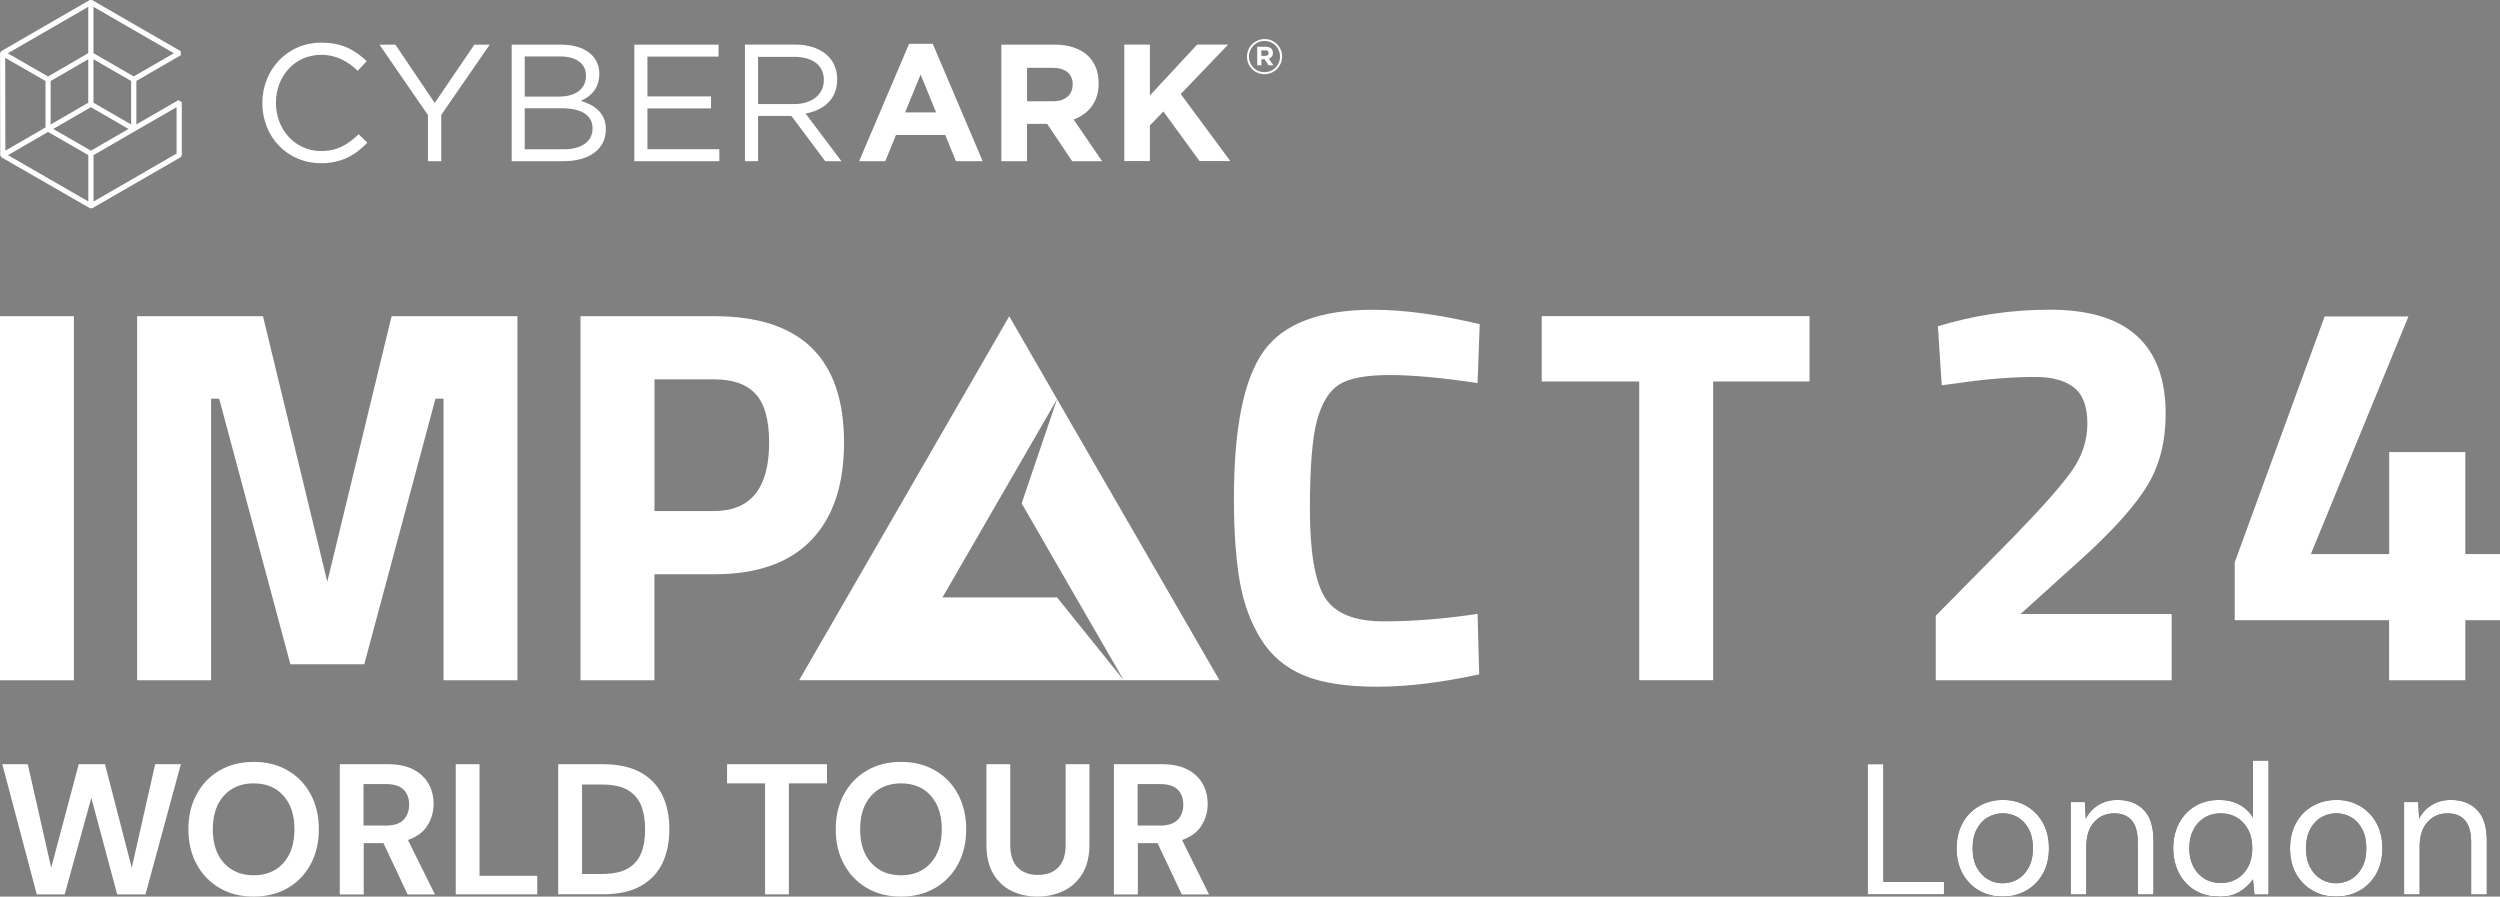 <svg width="1910" height="685" viewBox="0 0 1910 685" fill="none" xmlns="http://www.w3.org/2000/svg">
<rect x="0" y="0" width="1910" height="685" fill="#808080" stroke="none"/>
<g clip-path="url(#clip0_206_2918)">
<path d="M969.276 40.556C969.276 41.787 968.455 42.666 966.813 42.666H963.647V38.446H966.755C968.338 38.446 969.276 39.15 969.276 40.556ZM972.5 40.38C972.5 37.391 970.331 35.692 966.872 35.692H960.54V49.933H963.706V45.303H966.168L969.217 49.933H972.911L969.393 44.834C971.21 44.19 972.5 42.725 972.5 40.38ZM977.952 43.194C977.952 49.816 972.852 55.149 966.051 55.149C959.251 55.149 954.209 49.816 954.209 43.252C954.209 36.688 959.309 31.296 966.11 31.296C972.911 31.296 977.952 36.63 977.952 43.194ZM979.535 43.194C979.535 35.868 973.673 29.831 966.168 29.831C958.664 29.831 952.684 35.926 952.684 43.311C952.684 50.695 958.547 56.673 966.051 56.673C973.555 56.673 979.535 50.578 979.535 43.194Z" fill="white"/>
<path d="M940.021 123.133L902.089 71.852L938.321 34.051H914.636L878.522 72.966V34.051H858.94V123.075H878.522V95.823L888.84 85.156L916.453 123.075H939.962L940.021 123.133ZM819.484 64.761C819.484 72.263 814.032 77.361 804.476 77.361H784.66V51.809H804.124C813.68 51.809 819.543 56.145 819.543 64.526V64.761H819.484ZM841.997 123.133L820.247 91.31C831.562 87.09 839.359 78.065 839.359 63.706V63.471C839.359 45.127 826.754 34.109 805.766 34.109H765.02V123.133H784.602V94.65H800.02L819.133 123.133H842.056H841.997ZM715.188 85.859H691.502L703.345 56.966L715.188 85.859ZM750.774 123.133L712.608 33.465H694.551L656.385 123.133H676.377L684.526 103.148H722.164L730.313 123.133H750.774ZM579.174 79.53V43.428H606.669C621.033 43.428 629.417 50.05 629.417 60.951V61.186C629.417 72.614 619.86 79.53 606.493 79.53H579.115H579.174ZM569.148 123.133H579.174V88.555H604.617L630.472 123.133H642.842L615.463 86.738C629.475 84.218 639.618 75.544 639.618 60.776V60.541C639.618 53.567 637.097 47.296 632.758 42.959C627.13 37.333 618.395 34.051 607.432 34.051H569.148V123.075V123.133ZM484.55 123.133H549.567V113.991H494.634V82.812H543.235V73.669H494.634V43.252H548.981V34.109H484.609V123.133H484.55ZM400.89 114.108V82.695H429.03C444.567 82.695 452.716 88.321 452.716 97.932V98.167C452.716 108.071 444.332 114.049 430.848 114.049H400.948L400.89 114.108ZM400.89 73.786V43.135H427.975C440.697 43.135 447.674 48.878 447.674 57.669V57.904C447.674 68.336 439.29 73.786 427.154 73.786H400.831H400.89ZM390.982 123.133H430.555C450.019 123.133 462.858 114.108 462.858 98.811V98.577C462.858 86.387 454.357 80.233 443.746 77.068C450.722 74.021 457.875 68.043 457.875 56.438V56.204C457.875 50.461 455.823 45.772 452.129 41.963C447.029 36.981 438.997 34.109 428.855 34.109H390.923V123.133H390.982ZM326.903 123.133H337.104V87.793L374.156 34.109H362.43L332.12 78.651L302.104 34.109H289.909L326.961 87.911V123.133H326.903ZM245.001 124.716C261.182 124.716 271.325 118.503 280.646 109.068L274.021 102.562C265.521 110.709 257.489 115.397 245.294 115.397C225.713 115.397 210.822 99.222 210.822 78.651V78.416C210.822 57.904 225.596 41.904 245.294 41.904C257.371 41.904 265.814 47.003 273.318 54.094L280.177 46.71C271.266 38.329 261.593 32.585 245.47 32.585C219.264 32.585 200.445 53.45 200.445 78.651V78.885C200.445 104.438 219.381 124.657 245.118 124.657" fill="white"/>
<path d="M6.038 118.562L36.7 100.804L67.479 118.504V153.902L6.038 118.504V118.562ZM40.687 98.519L69.414 81.874L98.2 98.519L69.472 115.104L40.628 98.519H40.687ZM71.466 118.504L134.9 81.874V117.331L71.466 153.961V118.562V118.504ZM38.694 61.889L67.421 45.245V78.475L38.694 95.119V61.889ZM71.407 78.475V45.245L100.193 61.889V95.119L71.407 78.475ZM3.986 44.19L34.766 61.889V97.346L4.104 115.104L3.986 44.19ZM5.921 40.732L67.421 5.216V40.615L36.7 58.431L5.921 40.732ZM71.407 40.673V5.216L132.848 40.673L102.186 58.373L71.407 40.615V40.673ZM68.593 0L0.996 39.032H0.879L0.058 40.556L0.176 118.504V118.679L1.055 120.145L68.652 159.06H68.769L70.469 159.118L137.949 120.145H138.066L138.887 118.621V78.065L136.248 76.541L104.18 95.061V61.831L138.124 42.197V39.15L70.41 0.059H70.293L68.593 0Z" fill="white"/>
<path d="M0 519.728V241.579H56.458V519.728H0Z" fill="white"/>
<path d="M104.766 519.728V241.579H200.914L250.043 444.476L299.172 241.579H395.32V519.728H338.863V304.581H332.707L278.301 507.479H221.844L167.438 304.581H161.282V519.728H104.825H104.766Z" fill="white"/>
<path d="M545.815 438.733H499.969V519.728H443.511V241.579H545.815C611.828 241.579 644.835 273.754 644.835 338.105C644.835 370.573 636.452 395.422 619.684 412.77C602.917 430.118 578.294 438.733 545.815 438.733ZM500.027 390.441H545.463C573.545 390.441 587.616 372.976 587.616 338.105C587.616 320.933 584.215 308.567 577.356 301.065C570.555 293.563 559.885 289.812 545.463 289.812H500.027V390.441Z" fill="white"/>
<path d="M1130.09 515.215C1101.19 521.486 1075.1 524.651 1051.94 524.651C1028.78 524.651 1010.2 521.779 996.303 516.094C982.408 510.351 971.503 501.208 963.589 488.666C955.674 476.124 950.222 461.414 947.232 444.476C944.242 427.539 942.718 406.323 942.718 380.653C942.718 326.91 950.281 289.519 965.406 268.362C980.532 247.205 1008.44 236.656 1049.07 236.656C1072.52 236.656 1099.66 240.348 1130.5 247.674L1128.86 292.684C1101.83 288.581 1079.44 286.53 1061.55 286.53C1043.67 286.53 1030.95 288.933 1023.27 293.68C1015.65 298.427 1009.96 307.512 1006.27 320.874C1002.58 334.236 1000.76 357.035 1000.76 389.21C1000.76 421.385 1004.51 443.714 1012.01 456.081C1019.52 468.505 1034.53 474.718 1057.04 474.718C1079.55 474.718 1103.47 472.842 1128.86 468.974L1130.09 515.215Z" fill="white"/>
<path d="M1177.87 291.453V241.52H1382.48V291.453H1308.84V519.669H1252.38V291.453H1177.93H1177.87Z" fill="white"/>
<path d="M1659.25 519.728H1478.92V470.439L1538.31 410.191C1559.35 388.565 1574.07 371.979 1582.34 360.492C1590.6 349.005 1594.76 336.698 1594.76 323.629C1594.76 310.559 1591.3 301.358 1584.45 296.025C1577.59 290.691 1567.8 287.995 1555.13 287.995C1536.31 287.995 1515.79 289.695 1493.63 293.036L1483.49 294.325L1480.56 249.256C1508.11 240.817 1536.61 236.597 1566.1 236.597C1625.07 236.597 1654.56 263.146 1654.56 316.185C1654.56 336.991 1650.05 354.925 1641.08 370.104C1632.11 385.283 1615.81 403.686 1592.18 425.312L1543.7 469.091H1659.14V519.611L1659.25 519.728Z" fill="white"/>
<path d="M1825.28 519.728V473.839H1707.33V429.59L1776.04 241.754H1840.06L1765.49 423.319H1825.34V345.372H1883.5V423.319H1910.06V473.839H1883.5V519.728H1825.34H1825.28Z" fill="white"/>
<path d="M895.113 456.432L807.583 304.933L771.059 241.637L734.534 304.933L647.063 456.432L610.539 519.669H858.53L807.583 456.432H720.053L771.059 368.17L807.583 304.933L780.556 384.58L822.005 456.432L858.53 519.669H931.637L895.113 456.432Z" fill="white"/>
<path d="M28.082 683.3L1.759 583.844H21.223L39.104 662.964L60.151 583.844H80.201L100.662 662.964L118.543 583.844H138.183L111.156 683.3H89.523L69.766 609.573L49.422 683.3H27.965H28.082Z" fill="white"/>
<path d="M193.82 685C183.853 685 175.177 682.832 167.731 678.436C160.285 674.099 154.481 668.063 150.26 660.326C146.039 652.59 143.929 643.682 143.929 633.543C143.929 623.404 146.039 614.496 150.26 606.76C154.481 599.023 160.285 592.987 167.731 588.65C175.177 584.313 183.853 582.086 193.82 582.086C203.786 582.086 212.346 584.254 219.85 588.65C227.354 592.987 233.158 599.023 237.321 606.76C241.483 614.496 243.594 623.404 243.594 633.543C243.594 643.682 241.483 652.59 237.321 660.326C233.158 668.063 227.296 674.099 219.85 678.436C212.346 682.773 203.669 685 193.82 685ZM193.82 668.707C203.317 668.707 210.88 665.601 216.508 659.33C222.137 653.059 224.951 644.503 224.951 633.602C224.951 622.701 222.137 614.144 216.508 607.873C210.88 601.602 203.317 598.496 193.82 598.496C184.322 598.496 176.76 601.602 171.073 607.873C165.386 614.144 162.572 622.701 162.572 633.602C162.572 644.503 165.386 653.059 171.073 659.33C176.76 665.601 184.322 668.707 193.82 668.707Z" fill="white"/>
<path d="M259.599 683.3V583.844H296.124C304.097 583.844 310.663 585.192 315.822 587.888C320.981 590.584 324.851 594.218 327.43 598.848C330.01 603.419 331.241 608.518 331.241 614.144C331.241 620.181 329.658 625.748 326.492 630.789C323.326 635.829 318.343 639.462 311.66 641.748L332.296 683.359H311.425L292.958 644.151H277.891V683.359H259.716L259.599 683.3ZM277.773 630.73H294.951C300.99 630.73 305.445 629.265 308.318 626.334C311.132 623.404 312.598 619.536 312.598 614.672C312.598 609.807 311.191 606.174 308.377 603.302C305.562 600.489 301.048 599.023 294.775 599.023H277.715V630.73H277.773Z" fill="white"/>
<path d="M348.184 683.3V583.844H366.358V669.118H410.446V683.3H348.184Z" fill="white"/>
<path d="M426.451 683.3V583.844H460.396C472.062 583.844 481.618 585.895 489.181 589.998C496.686 594.1 502.314 599.903 505.949 607.346C509.583 614.789 511.401 623.521 511.401 633.543C511.401 643.565 509.583 652.297 505.949 659.74C502.314 667.184 496.686 672.927 489.181 677.088C481.677 681.249 472.062 683.242 460.396 683.242H426.451V683.3ZM444.684 667.711H459.633C467.958 667.711 474.583 666.363 479.391 663.667C484.198 660.971 487.657 657.103 489.768 652.004C491.878 646.964 492.875 640.81 492.875 633.602C492.875 626.393 491.819 620.415 489.768 615.258C487.657 610.159 484.198 606.232 479.391 603.478C474.583 600.723 467.958 599.375 459.633 599.375H444.684V667.711Z" fill="white"/>
<path d="M584.508 683.3V598.496H555.488V583.844H631.82V598.496H602.683V683.3H584.508Z" fill="white"/>
<path d="M688.395 685C678.428 685 669.752 682.832 662.306 678.436C654.861 674.099 649.056 668.063 644.835 660.326C640.614 652.59 638.504 643.682 638.504 633.543C638.504 623.404 640.614 614.496 644.835 606.76C649.056 599.023 654.861 592.987 662.306 588.65C669.752 584.313 678.428 582.086 688.395 582.086C698.362 582.086 706.921 584.254 714.425 588.65C721.929 592.987 727.733 599.023 731.896 606.76C736.058 614.496 738.169 623.404 738.169 633.543C738.169 643.682 736.058 652.59 731.896 660.326C727.733 668.063 721.871 674.099 714.425 678.436C706.921 682.773 698.244 685 688.395 685ZM688.395 668.707C697.893 668.707 705.455 665.601 711.084 659.33C716.712 653.059 719.526 644.503 719.526 633.602C719.526 622.701 716.712 614.144 711.084 607.873C705.455 601.602 697.893 598.496 688.395 598.496C678.897 598.496 671.335 601.602 665.648 607.873C659.961 614.144 657.147 622.701 657.147 633.602C657.147 644.503 659.961 653.059 665.648 659.33C671.335 665.601 678.897 668.707 688.395 668.707Z" fill="white"/>
<path d="M792.575 685C785.305 685 778.68 683.535 772.817 680.663C766.955 677.791 762.265 673.396 758.806 667.535C755.347 661.674 753.646 654.231 753.646 645.206V583.844H771.821V645.382C771.821 653.118 773.697 658.92 777.449 662.729C781.201 666.539 786.36 668.414 792.985 668.414C799.61 668.414 804.71 666.539 808.462 662.729C812.273 658.92 814.149 653.176 814.149 645.382V583.844H832.324V645.206C832.324 654.231 830.506 661.616 826.93 667.535C823.354 673.396 818.546 677.791 812.508 680.663C806.469 683.535 799.844 685 792.516 685H792.575Z" fill="white"/>
<path d="M851.025 683.3V583.844H887.55C895.523 583.844 902.089 585.192 907.248 587.888C912.408 590.584 916.277 594.218 918.856 598.848C921.436 603.419 922.667 608.518 922.667 614.144C922.667 620.181 921.084 625.748 917.918 630.789C914.753 635.829 909.769 639.462 903.086 641.748L923.722 683.359H902.851L884.384 644.151H869.317V683.359H851.143L851.025 683.3ZM869.2 630.73H886.377C892.416 630.73 896.871 629.265 899.744 626.334C902.558 623.404 904.024 619.536 904.024 614.672C904.024 609.807 902.617 606.174 899.803 603.302C896.989 600.489 892.474 599.023 886.201 599.023H869.141V630.73H869.2Z" fill="white"/>
<path d="M1426.92 683.3V583.844H1438.88V673.806H1485.19V683.3H1426.92Z" fill="black"/>
<path d="M1529.98 685C1523.36 685 1517.38 683.476 1512.1 680.429C1506.77 677.381 1502.6 673.103 1499.5 667.594C1496.39 662.026 1494.86 655.521 1494.86 648.078C1494.86 640.634 1496.45 634.07 1499.55 628.561C1502.66 622.994 1506.94 618.715 1512.28 615.726C1517.61 612.679 1523.65 611.155 1530.27 611.155C1536.9 611.155 1542.88 612.679 1548.16 615.726C1553.43 618.774 1557.65 623.052 1560.76 628.561C1563.81 634.129 1565.39 640.634 1565.39 648.078C1565.39 655.521 1563.81 662.085 1560.7 667.594C1557.59 673.103 1553.31 677.44 1547.98 680.429C1542.64 683.476 1536.61 685 1529.98 685ZM1529.98 674.802C1534.03 674.802 1537.84 673.806 1541.36 671.813C1544.87 669.821 1547.69 666.832 1549.86 662.847C1552.03 658.861 1553.14 653.938 1553.14 648.078C1553.14 642.217 1552.08 637.294 1549.91 633.309C1547.75 629.323 1544.99 626.334 1541.47 624.342C1537.95 622.349 1534.2 621.353 1530.22 621.353C1526.23 621.353 1522.36 622.349 1518.84 624.342C1515.32 626.334 1512.51 629.323 1510.34 633.309C1508.17 637.294 1507.06 642.217 1507.06 648.078C1507.06 653.938 1508.17 658.861 1510.34 662.847C1512.51 666.832 1515.32 669.821 1518.78 671.813C1522.24 673.806 1525.94 674.802 1529.92 674.802H1529.98Z" fill="black"/>
<path d="M1582.04 683.3V612.796H1592.83L1593.53 625.455C1595.82 621.001 1599.1 617.485 1603.32 614.965C1607.6 612.386 1612.41 611.155 1617.8 611.155C1626.13 611.155 1632.81 613.675 1637.8 618.774C1642.78 623.814 1645.24 631.609 1645.24 642.158V683.359H1633.28V643.448C1633.28 628.796 1627.24 621.411 1615.11 621.411C1609.07 621.411 1603.97 623.638 1599.98 628.034C1595.94 632.429 1593.94 638.7 1593.94 646.847V683.359H1581.98L1582.04 683.3Z" fill="black"/>
<path d="M1695.31 685C1688.27 685 1682.18 683.359 1676.9 680.194C1671.62 676.971 1667.58 672.575 1664.71 667.008C1661.83 661.44 1660.37 655.052 1660.37 647.96C1660.37 640.869 1661.83 634.539 1664.76 628.972C1667.7 623.404 1671.8 619.067 1677.02 615.902C1682.23 612.737 1688.39 611.155 1695.48 611.155C1701.29 611.155 1706.39 612.327 1710.84 614.73C1715.3 617.074 1718.76 620.415 1721.22 624.693V581.09H1733.18V683.418H1722.39L1721.28 671.755C1718.99 675.154 1715.71 678.26 1711.49 681.015C1707.21 683.769 1701.87 685.117 1695.43 685.117L1695.31 685ZM1696.6 674.627C1701.35 674.627 1705.51 673.513 1709.2 671.286C1712.84 669.059 1715.71 665.953 1717.7 661.967C1719.76 657.982 1720.75 653.352 1720.75 648.019C1720.75 642.686 1719.76 638.056 1717.7 634.07C1715.65 630.085 1712.84 626.979 1709.2 624.752C1705.57 622.525 1701.35 621.411 1696.6 621.411C1691.85 621.411 1687.8 622.525 1684.17 624.752C1680.53 626.979 1677.66 630.085 1675.67 634.07C1673.62 638.056 1672.62 642.686 1672.62 648.019C1672.62 653.352 1673.62 657.982 1675.67 661.967C1677.72 665.953 1680.53 669.059 1684.17 671.286C1687.8 673.513 1691.97 674.627 1696.6 674.627Z" fill="black"/>
<path d="M1784.71 685C1778.09 685 1772.11 683.476 1766.83 680.429C1761.5 677.381 1757.34 673.103 1754.23 667.594C1751.12 662.026 1749.6 655.521 1749.6 648.078C1749.6 640.634 1751.18 634.07 1754.29 628.561C1757.39 622.994 1761.67 618.715 1767.01 615.726C1772.34 612.679 1778.38 611.155 1785.01 611.155C1791.63 611.155 1797.61 612.679 1802.89 615.726C1808.17 618.774 1812.39 623.052 1815.49 628.561C1818.54 634.129 1820.13 640.634 1820.13 648.078C1820.13 655.521 1818.54 662.085 1815.44 667.594C1812.33 673.103 1808.05 677.44 1802.71 680.429C1797.38 683.476 1791.34 685 1784.71 685ZM1784.71 674.802C1788.76 674.802 1792.57 673.806 1796.09 671.813C1799.61 669.821 1802.42 666.832 1804.59 662.847C1806.76 658.861 1807.87 653.938 1807.87 648.078C1807.87 642.217 1806.82 637.294 1804.65 633.309C1802.48 629.323 1799.72 626.334 1796.21 624.342C1792.69 622.349 1788.94 621.353 1784.95 621.353C1780.96 621.353 1777.09 622.349 1773.58 624.342C1770.06 626.334 1767.24 629.323 1765.07 633.309C1762.91 637.294 1761.79 642.217 1761.79 648.078C1761.79 653.938 1762.91 658.861 1765.07 662.847C1767.24 666.832 1770.06 669.821 1773.52 671.813C1776.98 673.806 1780.67 674.802 1784.66 674.802H1784.71Z" fill="black"/>
<path d="M1836.72 683.3V612.796H1847.5L1848.21 625.455C1850.49 621.001 1853.78 617.485 1858 614.965C1862.28 612.386 1867.09 611.155 1872.48 611.155C1880.8 611.155 1887.49 613.675 1892.47 618.774C1897.45 623.814 1899.92 631.609 1899.92 642.158V683.359H1887.96V643.448C1887.96 628.796 1881.92 621.411 1869.78 621.411C1863.74 621.411 1858.64 623.638 1854.66 628.034C1850.61 632.429 1848.62 638.7 1848.62 646.847V683.359H1836.66L1836.72 683.3Z" fill="black"/>
<path d="M1426.92 683.3V583.844H1438.88V673.806H1485.19V683.3H1426.92Z" fill="white"/>
<path d="M1529.98 685C1523.36 685 1517.38 683.476 1512.1 680.429C1506.77 677.381 1502.6 673.103 1499.5 667.594C1496.39 662.026 1494.86 655.521 1494.86 648.078C1494.86 640.634 1496.45 634.07 1499.55 628.561C1502.66 622.994 1506.94 618.715 1512.28 615.726C1517.61 612.679 1523.65 611.155 1530.27 611.155C1536.9 611.155 1542.88 612.679 1548.16 615.726C1553.43 618.774 1557.65 623.052 1560.76 628.561C1563.81 634.129 1565.39 640.634 1565.39 648.078C1565.39 655.521 1563.81 662.085 1560.7 667.594C1557.59 673.103 1553.31 677.44 1547.98 680.429C1542.64 683.476 1536.61 685 1529.98 685ZM1529.98 674.802C1534.03 674.802 1537.84 673.806 1541.36 671.813C1544.87 669.821 1547.69 666.832 1549.86 662.847C1552.03 658.861 1553.14 653.938 1553.14 648.078C1553.14 642.217 1552.08 637.294 1549.91 633.309C1547.75 629.323 1544.99 626.334 1541.47 624.342C1537.95 622.349 1534.2 621.353 1530.22 621.353C1526.23 621.353 1522.36 622.349 1518.84 624.342C1515.32 626.334 1512.51 629.323 1510.34 633.309C1508.17 637.294 1507.06 642.217 1507.06 648.078C1507.06 653.938 1508.17 658.861 1510.34 662.847C1512.51 666.832 1515.32 669.821 1518.78 671.813C1522.24 673.806 1525.94 674.802 1529.92 674.802H1529.98Z" fill="white"/>
<path d="M1582.04 683.3V612.796H1592.83L1593.53 625.455C1595.82 621.001 1599.1 617.485 1603.32 614.965C1607.6 612.386 1612.41 611.155 1617.8 611.155C1626.13 611.155 1632.81 613.675 1637.8 618.774C1642.78 623.814 1645.24 631.609 1645.24 642.158V683.359H1633.28V643.448C1633.28 628.796 1627.24 621.411 1615.11 621.411C1609.07 621.411 1603.97 623.638 1599.98 628.034C1595.94 632.429 1593.94 638.7 1593.94 646.847V683.359H1581.98L1582.04 683.3Z" fill="white"/>
<path d="M1695.31 685C1688.27 685 1682.18 683.359 1676.9 680.194C1671.62 676.971 1667.58 672.575 1664.71 667.008C1661.83 661.44 1660.37 655.052 1660.37 647.96C1660.37 640.869 1661.83 634.539 1664.76 628.972C1667.7 623.404 1671.8 619.067 1677.02 615.902C1682.23 612.737 1688.39 611.155 1695.48 611.155C1701.29 611.155 1706.39 612.327 1710.84 614.73C1715.3 617.074 1718.76 620.415 1721.22 624.693V581.09H1733.18V683.418H1722.39L1721.28 671.755C1718.99 675.154 1715.71 678.26 1711.49 681.015C1707.21 683.769 1701.87 685.117 1695.43 685.117L1695.31 685ZM1696.6 674.627C1701.35 674.627 1705.51 673.513 1709.2 671.286C1712.84 669.059 1715.71 665.953 1717.7 661.967C1719.76 657.982 1720.75 653.352 1720.75 648.019C1720.75 642.686 1719.76 638.056 1717.7 634.07C1715.65 630.085 1712.84 626.979 1709.2 624.752C1705.57 622.525 1701.35 621.411 1696.6 621.411C1691.85 621.411 1687.8 622.525 1684.17 624.752C1680.53 626.979 1677.66 630.085 1675.67 634.07C1673.62 638.056 1672.62 642.686 1672.62 648.019C1672.62 653.352 1673.62 657.982 1675.67 661.967C1677.72 665.953 1680.53 669.059 1684.17 671.286C1687.8 673.513 1691.97 674.627 1696.6 674.627Z" fill="white"/>
<path d="M1784.71 685C1778.09 685 1772.11 683.476 1766.83 680.429C1761.5 677.381 1757.34 673.103 1754.23 667.594C1751.12 662.026 1749.6 655.521 1749.6 648.078C1749.6 640.634 1751.18 634.07 1754.29 628.561C1757.39 622.994 1761.67 618.715 1767.01 615.726C1772.34 612.679 1778.38 611.155 1785.01 611.155C1791.63 611.155 1797.61 612.679 1802.89 615.726C1808.17 618.774 1812.39 623.052 1815.49 628.561C1818.54 634.129 1820.13 640.634 1820.13 648.078C1820.13 655.521 1818.54 662.085 1815.44 667.594C1812.33 673.103 1808.05 677.44 1802.71 680.429C1797.38 683.476 1791.34 685 1784.71 685ZM1784.71 674.802C1788.76 674.802 1792.57 673.806 1796.09 671.813C1799.61 669.821 1802.42 666.832 1804.59 662.847C1806.76 658.861 1807.87 653.938 1807.87 648.078C1807.87 642.217 1806.82 637.294 1804.65 633.309C1802.48 629.323 1799.72 626.334 1796.21 624.342C1792.69 622.349 1788.94 621.353 1784.95 621.353C1780.96 621.353 1777.09 622.349 1773.58 624.342C1770.06 626.334 1767.24 629.323 1765.07 633.309C1762.91 637.294 1761.79 642.217 1761.79 648.078C1761.79 653.938 1762.91 658.861 1765.07 662.847C1767.24 666.832 1770.06 669.821 1773.52 671.813C1776.98 673.806 1780.67 674.802 1784.66 674.802H1784.71Z" fill="white"/>
<path d="M1836.72 683.3V612.796H1847.5L1848.21 625.455C1850.49 621.001 1853.78 617.485 1858 614.965C1862.28 612.386 1867.09 611.155 1872.48 611.155C1880.8 611.155 1887.49 613.675 1892.47 618.774C1897.45 623.814 1899.92 631.609 1899.92 642.158V683.359H1887.96V643.448C1887.96 628.796 1881.92 621.411 1869.78 621.411C1863.74 621.411 1858.64 623.638 1854.66 628.034C1850.61 632.429 1848.62 638.7 1848.62 646.847V683.359H1836.66L1836.72 683.3Z" fill="white"/>
</g>
<defs>
<clipPath id="clip0_206_2918">
<rect width="1910" height="685" fill="white"/>
</clipPath>
</defs>
</svg>
